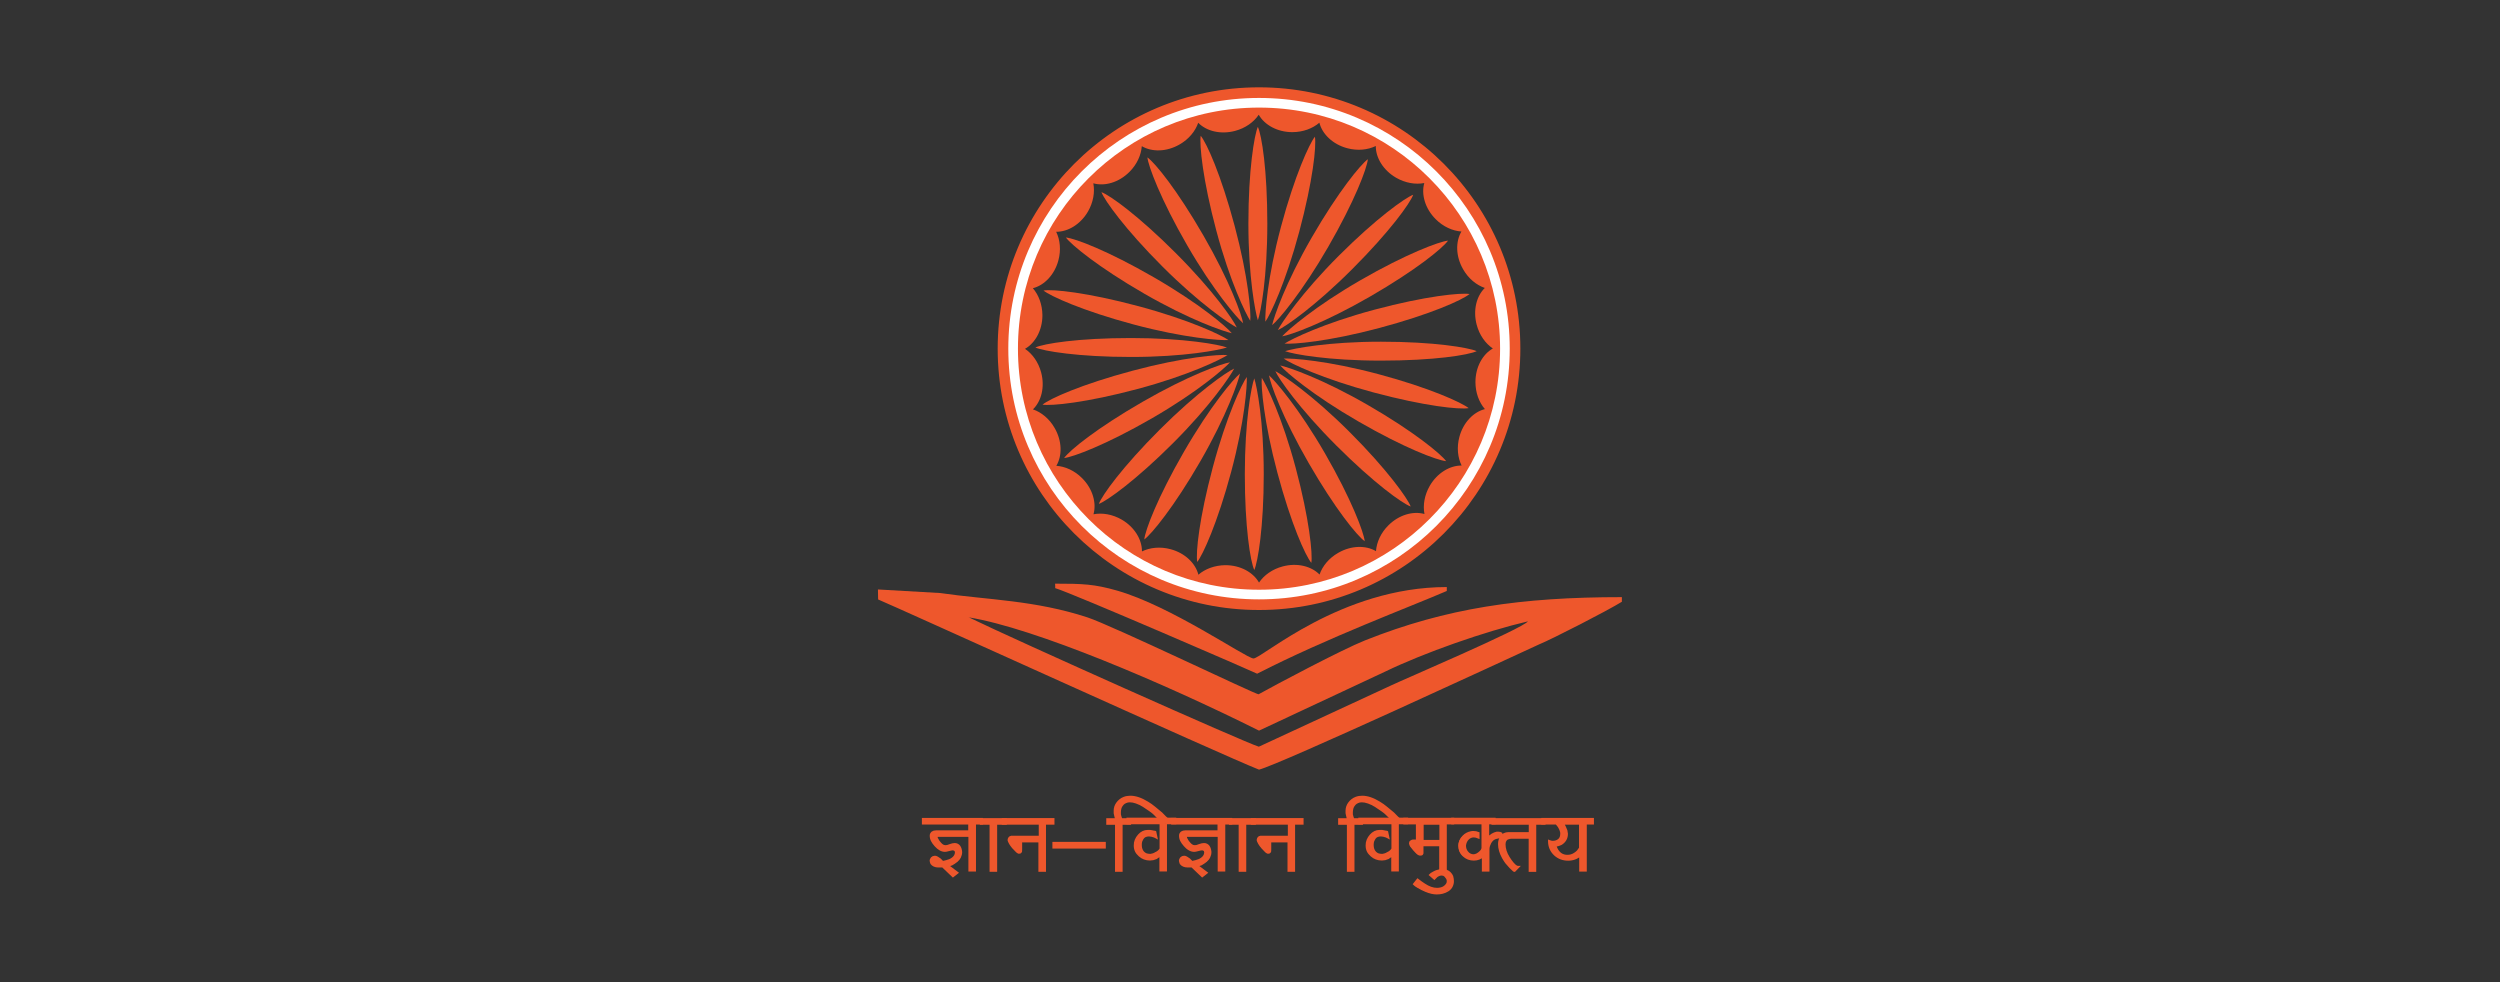 <?xml version="1.0" encoding="UTF-8"?>
<svg id="Layer_1" xmlns="http://www.w3.org/2000/svg" version="1.1" viewBox="0 0 280 110">
  <rect x="0" y="0" width="280" height="110" fill="#333333" stroke="none"/>
  <!-- Generator: Adobe Illustrator 29.3.0, SVG Export Plug-In . SVG Version: 2.1.0 Build 146)  -->
  <defs>
    <style>
      .st0 {
        fill: #fff;
      }

      .st1 {
        fill-rule: evenodd;
      }

      .st1, .st2 {
        fill: #ee572c;
      }
    </style>
  </defs>
  <polygon class="st2" points="118 94.9 118.14 94.9 118.14 94.56 123.58 94.56 123.58 94.77 118 94.77 118 94.9 118.14 94.9 118 94.9 118 95.04 123.85 95.04 123.85 94.29 117.87 94.29 117.87 95.04 118 95.04 118 94.9"/>
  <path class="st1" d="M140.48,42.38c.29.89,1.06,4.8,1.06,10.73s-.66,9.83-1.06,10.73c-.44-.95-1.06-4.8-1.06-10.73s.73-9.87,1.06-10.73Z"/>
  <path class="st1" d="M139.64,42.22c.05.94-.22,4.91-1.75,10.63-1.53,5.72-3.18,9.32-3.8,10.09-.18-1.03.22-4.91,1.75-10.63,1.53-5.72,3.26-9.34,3.8-10.09Z"/>
  <path class="st1" d="M138.88,41.84c-.2.92-1.48,4.69-4.44,9.82-2.96,5.13-5.48,8.18-6.28,8.76.1-1.04,1.48-4.69,4.44-9.82,2.96-5.13,5.56-8.18,6.28-8.76Z"/>
  <path class="st1" d="M138.23,41.28c-.43.84-2.65,4.15-6.83,8.33-4.19,4.19-7.41,6.48-8.33,6.83.36-.98,2.65-4.15,6.83-8.33,4.19-4.19,7.49-6.46,8.33-6.83Z"/>
  <path class="st1" d="M137.76,40.58c-.63.7-3.63,3.32-8.76,6.28-5.13,2.96-8.84,4.34-9.82,4.44.61-.86,3.63-3.32,8.76-6.28,5.13-2.96,8.91-4.3,9.82-4.44Z"/>
  <path class="st1" d="M137.48,39.77c-.79.51-4.36,2.27-10.09,3.8-5.72,1.53-9.66,1.91-10.63,1.75.81-.67,4.36-2.27,10.09-3.8,5.72-1.53,9.72-1.85,10.63-1.75Z"/>
  <path class="st1" d="M137.42,38.92c-.89.29-4.8,1.06-10.73,1.06s-9.83-.66-10.73-1.06c.95-.44,4.8-1.06,10.73-1.06s9.87.73,10.73,1.06Z"/>
  <path class="st1" d="M137.59,38.09c-.94.05-4.91-.22-10.63-1.75-5.72-1.53-9.32-3.18-10.09-3.8,1.03-.18,4.91.22,10.63,1.75,5.72,1.53,9.34,3.26,10.09,3.8Z"/>
  <path class="st1" d="M137.96,37.32c-.92-.2-4.69-1.48-9.82-4.44-5.13-2.96-8.18-5.48-8.76-6.28,1.04.1,4.69,1.48,9.82,4.44,5.13,2.96,8.18,5.56,8.76,6.28Z"/>
  <path class="st1" d="M138.52,36.68c-.84-.43-4.15-2.65-8.33-6.83-4.19-4.19-6.48-7.41-6.83-8.33.98.36,4.15,2.65,8.33,6.83,4.19,4.19,6.46,7.49,6.83,8.33Z"/>
  <path class="st1" d="M139.23,36.21c-.7-.63-3.32-3.63-6.28-8.76-2.96-5.13-4.34-8.84-4.44-9.82.86.61,3.32,3.63,6.28,8.76,2.96,5.13,4.3,8.91,4.44,9.82Z"/>
  <path class="st1" d="M140.03,35.93c-.51-.79-2.27-4.36-3.8-10.09-1.53-5.72-1.91-9.66-1.75-10.63.67.81,2.27,4.36,3.8,10.09,1.53,5.72,1.85,9.72,1.75,10.63Z"/>
  <path class="st1" d="M140.88,35.87c-.29-.9-1.06-4.85-1.06-10.83s.66-9.93,1.06-10.83c.44.96,1.06,4.85,1.06,10.83s-.73,9.97-1.06,10.83Z"/>
  <path class="st1" d="M141.72,36.03c-.05-.94.22-4.91,1.75-10.63,1.53-5.72,3.18-9.32,3.8-10.09.18,1.03-.22,4.91-1.75,10.63-1.53,5.72-3.26,9.34-3.8,10.09Z"/>
  <path class="st1" d="M142.48,36.41c.2-.92,1.48-4.69,4.44-9.82,2.96-5.13,5.48-8.18,6.28-8.76-.1,1.04-1.48,4.69-4.44,9.82-2.96,5.13-5.56,8.18-6.28,8.76Z"/>
  <path class="st1" d="M143.12,36.97c.43-.84,2.65-4.15,6.83-8.33,4.19-4.19,7.41-6.48,8.33-6.83-.36.98-2.65,4.15-6.83,8.33-4.19,4.19-7.49,6.46-8.33,6.83Z"/>
  <path class="st1" d="M143.6,37.67c.63-.7,3.63-3.32,8.76-6.28,5.13-2.96,8.84-4.34,9.82-4.44-.61.86-3.63,3.32-8.76,6.28-5.13,2.96-8.91,4.3-9.82,4.44Z"/>
  <path class="st1" d="M143.87,38.48c.79-.51,4.36-2.27,10.09-3.8,5.72-1.53,9.66-1.91,10.63-1.75-.81.67-4.36,2.27-10.09,3.8-5.72,1.53-9.72,1.85-10.63,1.75Z"/>
  <path class="st1" d="M143.93,39.33c.89-.29,4.8-1.06,10.73-1.06s9.83.66,10.73,1.06c-.95.44-4.8,1.06-10.73,1.06s-9.87-.73-10.73-1.06Z"/>
  <path class="st1" d="M143.77,40.16c.94-.05,4.91.22,10.63,1.75,5.72,1.53,9.32,3.18,10.09,3.8-1.03.18-4.91-.22-10.63-1.75-5.72-1.53-9.34-3.26-10.09-3.8Z"/>
  <path class="st1" d="M143.39,40.93c.92.2,4.69,1.48,9.82,4.44,5.13,2.96,8.18,5.48,8.76,6.28-1.04-.1-4.69-1.48-9.82-4.44-5.13-2.96-8.18-5.56-8.76-6.28Z"/>
  <path class="st1" d="M142.84,41.57c.84.43,4.15,2.65,8.33,6.83,4.19,4.19,6.48,7.41,6.83,8.33-.98-.36-4.15-2.65-8.33-6.83-4.19-4.19-6.46-7.49-6.83-8.33Z"/>
  <path class="st1" d="M142.13,42.04c.7.63,3.32,3.63,6.28,8.76,2.96,5.13,4.34,8.84,4.44,9.82-.86-.61-3.32-3.63-6.28-8.76-2.96-5.13-4.3-8.91-4.44-9.82Z"/>
  <path class="st1" d="M141.32,42.32c.51.79,2.27,4.36,3.8,10.09,1.53,5.72,1.91,9.66,1.75,10.63-.67-.81-2.27-4.36-3.8-10.09-1.53-5.72-1.85-9.72-1.75-10.63Z"/>
  <path class="st1" d="M141.01,11.51c15.21,0,27.54,12.33,27.54,27.54s-12.33,27.54-27.54,27.54-27.54-12.33-27.54-27.54,12.33-27.54,27.54-27.54ZM141.01,9.78c8.08,0,15.4,3.28,20.7,8.57,5.3,5.3,8.57,12.61,8.57,20.7s-3.28,15.4-8.57,20.7c-5.3,5.3-12.61,8.57-20.7,8.57s-15.4-3.28-20.7-8.57c-5.3-5.3-8.57-12.61-8.57-20.7s3.28-15.4,8.57-20.7c5.3-5.3,12.61-8.57,20.7-8.57ZM160.67,19.39c-5.03-5.03-11.98-8.14-19.66-8.14s-14.63,3.11-19.66,8.14c-5.03,5.03-8.14,11.98-8.14,19.66s3.11,14.63,8.14,19.66c5.03,5.03,11.98,8.14,19.66,8.14s14.63-3.11,19.66-8.14c5.03-5.03,8.14-11.98,8.14-19.66s-3.11-14.63-8.14-19.66ZM154.09,16.35c-.9.44-2.04.56-3.2.25-1.62-.43-2.8-1.58-3.12-2.86-.75.65-1.83,1.06-3.03,1.06-1.67,0-3.11-.8-3.76-1.95-.56.83-1.49,1.5-2.65,1.81-1.62.43-3.21.03-4.13-.91-.32.94-1.05,1.84-2.09,2.43-1.45.84-3.1.86-4.23.19-.07.99-.54,2.05-1.39,2.89-1.18,1.18-2.77,1.63-4.04,1.27.19.98,0,2.12-.59,3.15-.84,1.45-2.25,2.29-3.57,2.28.44.9.56,2.04.25,3.2-.43,1.62-1.58,2.8-2.86,3.12.65.75,1.06,1.83,1.07,3.03,0,1.67-.8,3.11-1.95,3.76.83.56,1.5,1.49,1.81,2.65.43,1.62.03,3.21-.92,4.13.94.32,1.84,1.05,2.43,2.09.84,1.45.86,3.1.19,4.23.99.07,2.05.54,2.89,1.39,1.18,1.18,1.63,2.77,1.27,4.04.98-.19,2.12,0,3.15.59,1.45.84,2.29,2.25,2.28,3.57.9-.44,2.04-.56,3.2-.25,1.62.43,2.8,1.58,3.12,2.86.75-.65,1.83-1.06,3.03-1.07,1.67,0,3.11.8,3.76,1.95.56-.83,1.49-1.5,2.65-1.81,1.62-.43,3.21-.03,4.13.91.32-.94,1.05-1.84,2.09-2.43,1.45-.84,3.1-.86,4.23-.19.07-.99.54-2.05,1.39-2.89,1.18-1.18,2.77-1.63,4.04-1.27-.19-.98,0-2.12.59-3.15.84-1.45,2.25-2.29,3.57-2.28-.44-.9-.56-2.04-.25-3.2.43-1.62,1.58-2.8,2.86-3.12-.65-.75-1.06-1.83-1.06-3.03,0-1.67.8-3.11,1.95-3.76-.83-.56-1.5-1.49-1.81-2.65-.43-1.62-.03-3.21.91-4.13-.94-.32-1.84-1.05-2.43-2.09-.84-1.45-.86-3.1-.19-4.23-.99-.07-2.05-.54-2.89-1.39-1.18-1.18-1.63-2.77-1.27-4.04-.98.19-2.12,0-3.15-.59-1.45-.84-2.3-2.25-2.28-3.57Z"/>
  <path class="st0" d="M141.01,11.51v.54c7.46,0,14.21,3.02,19.09,7.91,4.89,4.89,7.91,11.64,7.91,19.09,0,7.46-3.02,14.21-7.91,19.09-4.89,4.89-11.64,7.91-19.09,7.91-7.46,0-14.21-3.02-19.09-7.91-4.89-4.89-7.91-11.64-7.91-19.09,0-7.46,3.02-14.21,7.91-19.09,4.89-4.89,11.64-7.91,19.09-7.91v-1.08c-15.51,0-28.08,12.57-28.08,28.08,0,15.51,12.57,28.08,28.08,28.08,15.51,0,28.08-12.57,28.08-28.08,0-15.51-12.57-28.08-28.08-28.08v.54Z"/>
  <path class="st1" d="M108.47,69.14c7.42,1.2,21.99,7.42,32.54,12.69l14.13-6.61c4.4-2.13,11.2-4.51,15.99-5.63-.61.83-14.3,6.67-15.33,7.18l-14.81,6.86c-1.49-.43-27.37-11.99-32.51-14.5ZM181.66,67.39c-1.62,1.01-7.75,4.15-9.32,4.8-3.47,1.6-29.02,13.44-31.33,14.01-3.85-1.5-40.11-17.99-42.66-19.06l-.02-1.12,6.95.4c5.35.77,10.64.8,16.52,2.73,2.74.9,18.88,8.66,19.16,8.61,1.94-1.08,9.3-4.99,11.93-6.04,9.11-3.62,17.43-4.84,28.76-4.84v.51Z"/>
  <path class="st1" d="M140.81,75.45c7.84-4.02,17.29-7.55,21.23-9.26v-.44c-11.9,0-20.74,8.03-21.66,8-.92-.1-9.25-5.89-15.29-7.61-2.53-.72-3.81-.77-6.92-.77.03.16.01.5.01.5,1.86.54,22.6,9.53,22.63,9.59Z"/>
  <path class="st1" d="M109.2,92.23v5.28h-.58v-3.88h-3.56c-.1,0-.16.05-.16.14l.02.14.08.15.11.19.08.1.17.2.14.13.19.11.22.03.22-.02.3-.1.29-.09.24-.03c.21,0,.38.09.51.27.1.16.17.37.19.62,0,.19-.04.37-.12.55-.08.17-.2.32-.35.45-.15.13-.34.26-.57.39-.19.08-.36.12-.51.12l1.11.83-.46.36-1.14-1.09h-.5c-.34,0-.6-.11-.77-.35-.04-.07-.06-.17-.08-.28l.03-.16.1-.14.14-.1.18-.03c.08,0,.16.03.24.08l.31.2.21.2.08.11.45-.1.31-.1c.51-.22.77-.53.77-.93l-.03-.14c-.01-.05-.04-.09-.08-.11l-.11-.07-.14-.02-.19.02-.53.13-.17.02c-.36,0-.72-.19-1.06-.58-.18-.2-.31-.39-.39-.55-.08-.17-.12-.34-.12-.53,0-.14.06-.26.17-.36l.19-.09.23-.03h3.73v-.92h-5.19v-.47h6.57v.47h-.8Z"/>
  <path class="st2" d="M109.2,92.23h-.13v5.14h-.31v-3.88h-3.7c-.07,0-.15.02-.21.07-.06.06-.08.14-.08.21h0s.02.16.02.16v.02s.09.17.09.17h0s.11.2.11.2h0s.08.11.08.11h0s.17.21.17.21l.15.14h.01s.2.13.2.13h.02s.25.05.25.05h.02s.24-.02.24-.02h.01s.31-.11.31-.11l.28-.09.23-.03-.02-.13v.13c.17,0,.29.06.4.21l.11-.08-.11.07c.09.14.15.33.17.56h.13s-.13-.01-.13-.01c0,.17-.04.33-.11.49-.07.15-.18.29-.31.4-.14.12-.32.25-.55.38l.07.12-.05-.12c-.17.08-.33.11-.46.11h-.4l1.3.97-.23.18-1.09-1.05h-.56c-.31,0-.51-.1-.66-.29l-.11.08.12-.06c-.03-.06-.05-.14-.06-.24l-.13.02.13.03.03-.13.07-.1.1-.07.15-.03-.02-.13v.13c.05,0,.11.02.17.06h0s.3.19.3.19l.19.18.07.1.05.07.54-.12.32-.1h0c.27-.12.48-.26.63-.44.15-.18.22-.39.22-.62v-.02l-.04-.16h0s0,0,0,0c-.02-.07-.07-.15-.14-.19l-.11-.07h-.02s-.17-.04-.17-.04h-.02s-.21.02-.21.02h0s-.54.13-.54.13l-.16.02.02.13v-.13c-.31,0-.63-.16-.96-.54h0c-.17-.2-.3-.37-.37-.52-.07-.15-.11-.31-.11-.47,0-.11.03-.18.12-.26l-.09-.1.06.12.17-.08.2-.03h3.85v-1.19h-5.19v-.2h6.3v.2h-.8v.13h.13v.13h.94v-.74h-6.84v.74h5.19v.65h-3.6l-.24.03h-.02s-.21.1-.21.1h-.02s-.01.02-.01.02c-.14.12-.22.28-.21.46,0,.21.05.41.14.59.09.18.23.38.41.58h0c.36.4.74.63,1.16.63h0l.18-.02h0s.53-.13.53-.13l.16-.02.1.02.09.05s0,0,.02.03l.13-.04-.13.03.03.14.13-.03h-.13c0,.17-.05.31-.16.45-.11.13-.28.26-.53.36l.05.12-.04-.13-.31.1-.35.08-.03-.04h0s-.23-.23-.23-.23l-.32-.21h0c-.1-.06-.21-.1-.32-.1h-.01l-.19.04h-.03s-.17.12-.17.12h-.02s-.11.18-.11.18l-.02.02-.04.18v.02s0,.02,0,.02c.02.12.05.23.09.32h0s0,.02,0,.02c.2.27.51.4.88.4h.45l1.18,1.13.69-.54-1.25-.94-.08.11v.13c.18,0,.37-.05.57-.13h0s0,0,0,0c.24-.14.43-.27.59-.4.16-.14.29-.3.38-.49.09-.19.14-.39.14-.6h0s0-.01,0-.01c-.02-.27-.09-.5-.21-.68h0s0,0,0,0c-.15-.21-.37-.32-.62-.32h0l-.25.03h-.01s-.3.09-.3.09l-.29.1-.19.02-.18-.03-.15-.09-.13-.12-.16-.19-.07-.09-.1-.18-.07-.13-.02-.12-.13.02h.13v-.02s-.02,0-.02,0v.02s.02-.01.02-.01h-.02s.01.01.01.01h0s.03,0,.03,0h3.43v3.88h.85v-5.41h-.13v.13-.13Z"/>
  <polygon class="st1" points="111.54 92.23 111.54 97.51 110.96 97.51 110.96 92.23 109.87 92.23 109.87 91.76 112.62 91.76 112.62 92.23 111.54 92.23"/>
  <polygon class="st2" points="111.54 92.23 111.41 92.23 111.41 97.37 111.1 97.37 111.1 92.1 110.01 92.1 110.01 91.9 112.49 91.9 112.49 92.1 111.41 92.1 111.41 92.23 111.54 92.23 111.54 92.37 112.76 92.37 112.76 91.63 109.74 91.63 109.74 92.37 110.83 92.37 110.83 97.64 111.68 97.64 111.68 92.23 111.54 92.23 111.54 92.37 111.54 92.23"/>
  <path class="st1" d="M117.07,92.23v5.28h-.58v-3.29h-2.09v1.1s-.03.07-.03.08l-.09.08-.12.02s-.13-.05-.24-.15l-.41-.44c-.13-.13-.24-.3-.36-.49-.07-.12-.12-.22-.13-.3,0-.14.06-.25.18-.32l.1-.03h.13s3.07-.01,3.07-.01v-1.51h-4.14v-.47h5.63v.47h-.91Z"/>
  <path class="st2" d="M117.07,92.23h-.13v5.14h-.31v-3.29h-2.36v1.23s.12,0,.12,0l-.13-.02v.04s0,0,0,0l.09.03-.07-.07s-.02.03-.02.04l.09.03-.07-.07.09.1-.09-.1-.06.05-.09.02.02.13v-.13.05-.05s0,0,0,0v.05-.05s0,0,0,0c-.02,0-.08-.05-.17-.12l-.09.1.1-.09-.41-.44h0c-.12-.13-.23-.28-.34-.47h0s0,0,0,0c-.07-.11-.11-.2-.12-.26l-.13.02h.13c0-.05.01-.09.03-.12.02-.03.04-.06.09-.09l-.07-.11.04.13.09-.03h.11s3.2,0,3.2,0v-1.78h-4.14v-.2h5.36v.2h-.91v.13h.13v.13h1.05v-.74h-5.9v.74h4.14v1.24h-3.08s-.02.01-.02.01l-.12.04h-.02s-.01.01-.01.01c-.08.05-.14.11-.18.19-.04.08-.06.16-.06.25h0s0,.02,0,.02c.02.11.07.22.15.35l.11-.07-.12.07c.12.2.24.37.37.52l.42.44h0c.06.06.12.1.17.13.05.03.09.05.16.06h.01l.13-.02h.04s.12-.11.12-.11h0s0,0,0,0c.04-.04.04-.06.05-.08,0-.02.01-.04.01-.07h0s.01-.17.01-.17h0v-.82h1.82v3.29h.85v-5.41h-.13v.13-.13Z"/>
  <rect class="st2" x="118" y="94.42" width="5.71" height=".48"/>
  <path class="st1" d="M129.94,91.76l-.27-.24-.26-.27c-.15-.15-.28-.27-.39-.35-.11-.09-.2-.15-.26-.18l-.67-.45c-.24-.16-.51-.29-.83-.4-.27-.09-.51-.13-.72-.13-.17,0-.32.03-.44.09-.27.09-.48.31-.63.65-.06.2-.09.38-.08.53v.22s.06.25.06.25l.07.21.05.09h.95v.47h-.95v5.26h-.58v-5.26h-.98v-.47h1.01l-.04-.11-.07-.28-.07-.3v-.18c-.02-.33.06-.64.26-.92s.45-.48.77-.61c.22-.08.46-.12.7-.12.56,0,1.19.22,1.9.65.3.18.56.36.78.55l.8.67.32.33.33.32h-.75Z"/>
  <path class="st2" d="M129.94,91.76l.09-.1-.27-.24-.26-.27h0c-.15-.15-.29-.27-.41-.37-.12-.09-.2-.15-.27-.19l-.07.11.08-.11-.67-.45h0c-.25-.16-.54-.3-.86-.42h0s0,0,0,0c-.28-.09-.53-.14-.76-.14-.19,0-.35.03-.5.1l.06.12-.04-.13c-.32.1-.56.36-.71.73h0s0,.02,0,.02c-.06.19-.08.36-.08.51v.06s.14,0,.14,0h-.13s0,.22,0,.22v.02s.06.27.06.27h0s.07.22.07.22h0s.05.11.05.11l.04.07h.89v.2h-.95v5.26h-.31v-5.26h-.98v-.2h1.08l-.11-.29-.06-.27-.06-.29v-.16h0s0,0,0,0c0-.03,0-.06,0-.09,0-.27.08-.51.24-.74.18-.26.42-.44.71-.56l-.05-.13.05.13c.21-.08.42-.11.65-.11.52,0,1.13.2,1.83.63h0c.29.18.54.35.76.53l.8.66.32.33.09.09h-.41s0,.13,0,.13l.09-.1-.09.1v.13s1.09.02,1.09.02l-.58-.56-.33-.34-.81-.67c-.23-.19-.49-.38-.79-.56h0c-.72-.44-1.38-.66-1.97-.66-.26,0-.51.04-.75.13h0s0,0,0,0c-.34.13-.62.36-.83.65-.19.27-.29.57-.29.89,0,.04,0,.07,0,.11h.13s-.13,0-.13,0v.18h0s.07.33.07.33l.07.28h0s.05.13.05.13l.13-.05v-.13h-1.15v.74h.98v5.26h.85v-5.26h.95v-.74h-1.01s-.07-.2-.07-.2l-.06-.23v-.21s0,0,0,0h0s0-.05,0-.05c0-.12.02-.27.07-.44l-.13-.04.12.05c.14-.32.32-.5.55-.58h0s0,0,0,0c.1-.05.23-.08.39-.08.2,0,.42.04.68.13l.04-.13-.04.13c.31.11.58.24.8.39h0s.67.45.67.45h0c.05.03.14.1.25.18.11.08.23.19.38.34l.1-.09-.1.09.27.28.32.28h.05s0-.13,0-.13Z"/>
  <path class="st1" d="M130.57,92.23v5.28h-.58v-1.74l-.26.19-.25.17-.35.12-.35.03c-.45,0-.84-.14-1.16-.43-.18-.16-.31-.33-.4-.5s-.13-.37-.13-.61c0-.42.15-.8.45-1.14s.65-.49,1.05-.47h.2l.22.03.19.04c.07,0,.12,0,.16.02l.12.58-.12-.07-.1-.04-.3-.09-.3-.03c-.16,0-.3.03-.41.08-.19.07-.35.26-.48.58-.04.13-.06.26-.06.4,0,.54.2.9.59,1.1.16.05.31.08.45.08h.12c.1-.02.17-.04.21-.04.12-.03.23-.08.34-.16.25-.11.43-.27.55-.48v-2.9h-3.71v-.47h5.31v.47h-1.02Z"/>
  <path class="st2" d="M130.57,92.23h-.13v5.14h-.31v-1.87l-.47.35-.23.16-.31.11-.33.03v.13s.01-.13.01-.13c-.43,0-.77-.13-1.07-.4h0c-.17-.15-.29-.31-.37-.46-.07-.15-.11-.33-.11-.55,0-.39.14-.73.42-1.05.26-.29.55-.43.88-.43h.07s0,0,0,0h.19l.21.03.18.04h.02s.02,0,.02,0c.06,0,.09,0,.11.01l.05-.13-.13.03.12.58.13-.03.06-.12-.12-.07h0s-.11-.05-.11-.05h0s-.32-.1-.32-.1l-.31-.03h0s0,0,0,0c-.18,0-.33.03-.47.09l.06.12-.04-.13c-.12.04-.23.13-.32.24-.09.11-.17.25-.24.42h0s0,.01,0,.01c-.04.14-.06.29-.06.44,0,.28.05.53.16.74.11.21.28.37.5.48h0s0,0,0,0c.17.06.33.09.49.09h.15c.1-.03.17-.04.2-.05h0s0,0,0,0c.14-.03.26-.09.38-.18l-.08-.11.06.12c.27-.12.48-.3.61-.53l.02-.03v-3.08h-3.71v-.2h5.04v.2h-1.02v.13h.13v.13h1.16v-.74h-5.58v.74h3.71v2.77h.13l-.12-.07c-.1.18-.26.32-.49.42h-.01s-.01.01-.01.01c-.09.06-.19.11-.29.13l.03.13-.02-.13c-.05,0-.12.02-.22.05l.03.13v-.13h-.12c-.13,0-.26-.02-.4-.07l-.04.13.06-.12c-.18-.09-.3-.2-.39-.36-.09-.16-.13-.36-.13-.61,0-.13.02-.25.05-.36l-.13-.04.13.05c.06-.15.13-.27.19-.35.07-.08.14-.13.2-.15h0s0,0,0,0c.09-.04.21-.07.35-.07v-.13.13s.27.03.27.03l.28.08.09.04.12.06.26.14-.2-.94-.07-.03c-.06-.02-.13-.03-.21-.03v.13l.03-.13-.19-.04h0s-.23-.04-.23-.04h0s-.21,0-.21,0v.13-.13s-.05,0-.07,0c-.41,0-.78.18-1.08.52-.32.36-.49.77-.48,1.23,0,.25.05.48.14.67.09.19.24.37.43.54h0c.34.31.77.47,1.25.47h0l.37-.04.38-.13.26-.18.04-.03v1.6h.85v-5.41h-.13v.13-.13Z"/>
  <path class="st1" d="M137.11,92.23v5.28h-.58v-3.88h-3.56c-.1,0-.16.05-.16.14l.02.14.08.15.11.19.08.1.17.2.14.13.19.11.22.03.22-.02.3-.1.29-.09.24-.03c.21,0,.38.09.51.27.1.16.17.37.19.62,0,.19-.04.37-.12.55-.08.17-.2.32-.35.45-.15.13-.34.26-.57.39-.19.08-.36.12-.51.12l1.11.83-.46.36-1.14-1.09h-.5c-.34,0-.6-.11-.77-.35-.04-.07-.06-.17-.08-.28l.03-.16.1-.14.14-.1.18-.03c.08,0,.16.03.24.08l.31.2.21.2.08.11.45-.1.31-.1c.51-.22.77-.53.77-.93l-.03-.14c-.01-.05-.04-.09-.08-.11l-.11-.07-.14-.02-.19.02-.53.13-.17.02c-.36,0-.72-.19-1.06-.58-.18-.2-.31-.39-.39-.55-.08-.17-.12-.34-.12-.53,0-.14.06-.26.17-.36l.19-.09.23-.03h3.73v-.92h-5.19v-.47h6.57v.47h-.8Z"/>
  <path class="st2" d="M137.11,92.23h-.13v5.14h-.31v-3.88h-3.7c-.07,0-.15.02-.21.07-.06.06-.08.14-.08.21h0s.02.16.02.16v.02s.09.17.09.17h0s.11.2.11.2h0s.08.11.08.11h0s.17.21.17.21l.15.14h.01s.2.13.2.13h.02s.25.05.25.05h.02s.24-.02.24-.02h.01s.31-.11.31-.11l.28-.09.23-.03-.02-.13v.13c.17,0,.29.06.4.21l.11-.08-.11.07c.09.14.15.33.17.56h.13s-.13-.01-.13-.01c0,.17-.04.33-.11.49-.07.15-.18.29-.31.4-.14.12-.32.25-.55.38l.07.12-.05-.12c-.17.08-.33.11-.46.11h-.4l1.3.97-.23.18-1.09-1.05h-.55c-.31,0-.51-.1-.66-.29l-.11.08.12-.06c-.03-.06-.05-.14-.06-.24l-.13.02.13.03.03-.13.07-.1.1-.07.15-.03-.02-.13v.13c.05,0,.11.02.17.06l.3.19.19.18.07.1.05.07.54-.12.32-.1h0c.27-.12.48-.26.63-.44.15-.18.22-.39.22-.62v-.02l-.04-.16h0s0,0,0,0c-.02-.07-.07-.15-.14-.19l-.11-.07h-.02s-.17-.04-.17-.04h-.02s-.21.02-.21.02h0s-.54.13-.54.13l-.16.02.02.13v-.13c-.31,0-.63-.16-.96-.54h0c-.17-.2-.3-.37-.37-.52-.07-.15-.11-.31-.11-.47,0-.11.04-.18.12-.26l-.09-.1.06.12.17-.08.2-.03h3.85v-1.19h-5.19v-.2h6.3v.2h-.8v.13h.13v.13h.94v-.74h-6.84v.74h5.19v.65h-3.6l-.24.03h-.02s-.21.1-.21.1h-.02s-.01.02-.01.02c-.14.12-.22.28-.21.46,0,.21.05.41.14.59.09.18.23.38.41.58h0c.35.4.74.63,1.16.63h0l.18-.02h0s.53-.13.53-.13l.16-.02.1.02.09.05s0,0,.02.03l.13-.04-.13.03.03.14.13-.03h-.13c0,.17-.05.31-.16.45-.11.13-.28.26-.53.36l.05.12-.04-.13-.31.1-.35.08-.03-.04h0s-.23-.23-.23-.23l-.32-.21h0c-.1-.06-.21-.1-.32-.1h-.01l-.19.04h-.03s-.17.12-.17.12h-.02s-.11.18-.11.18l-.02.02-.04.18v.02s0,.02,0,.02c.02.12.05.23.09.32h0s0,.02,0,.02c.2.27.51.4.88.4h.45l1.18,1.13.69-.54-1.25-.94-.08.11v.13c.18,0,.37-.05.57-.13h0s0,0,0,0c.24-.14.43-.27.59-.4.16-.14.29-.3.38-.49.09-.19.14-.39.14-.6h0s0-.01,0-.01c-.02-.27-.09-.5-.21-.68h0s0,0,0,0c-.15-.21-.37-.32-.62-.32h0l-.25.03h-.01s-.3.09-.3.09l-.29.1-.19.02-.18-.03-.15-.09-.13-.12-.16-.19-.07-.09-.1-.18-.07-.13-.02-.12-.13.02h.13v-.02s-.02,0-.02,0v.02s.02-.01.02-.01h-.02s.01.01.01.01h0s.03,0,.03,0h3.43v3.88h.85v-5.41h-.13v.13-.13Z"/>
  <polygon class="st1" points="139.45 92.23 139.45 97.51 138.87 97.51 138.87 92.23 137.78 92.23 137.78 91.76 140.53 91.76 140.53 92.23 139.45 92.23"/>
  <polygon class="st2" points="139.45 92.23 139.31 92.23 139.31 97.37 139 97.37 139 92.1 137.91 92.1 137.91 91.9 140.39 91.9 140.39 92.1 139.31 92.1 139.31 92.23 139.45 92.23 139.45 92.37 140.66 92.37 140.66 91.63 137.64 91.63 137.64 92.37 138.73 92.37 138.73 97.64 139.58 97.64 139.58 92.23 139.45 92.23 139.45 92.37 139.45 92.23"/>
  <path class="st1" d="M144.98,92.23v5.28h-.58v-3.29h-2.09v1.1s-.03.07-.03.08l-.09.08-.12.02s-.13-.05-.24-.15l-.41-.44c-.13-.13-.24-.3-.36-.49-.07-.12-.12-.22-.13-.3,0-.14.06-.25.18-.32l.1-.03h.13s3.07-.01,3.07-.01v-1.51h-4.14v-.47h5.63v.47h-.91Z"/>
  <path class="st2" d="M144.98,92.23h-.13v5.14h-.31v-3.29h-2.36v1.23s.12,0,.12,0l-.13-.02v.04s0,0,0,0l.09.03-.07-.07s-.02.03-.02.04l.09.03-.07-.07.09.1-.09-.1-.06.05-.09.02.02.13v-.13.05-.05s0,0,0,0v.05-.05s0,0,0,0c-.02,0-.08-.05-.17-.12l-.09.1.1-.09-.41-.44h0c-.12-.13-.23-.28-.34-.47h0s0,0,0,0c-.07-.11-.11-.2-.12-.26l-.13.02h.13c0-.05.01-.09.03-.12.02-.03.04-.06.09-.09l-.07-.11.04.13.08-.03h.11s3.2,0,3.2,0v-1.78h-4.14v-.2h5.36v.2h-.91v.13h.13v.13h1.05v-.74h-5.9v.74h4.14v1.24h-3.08s-.02.01-.02.01l-.12.04h-.02s-.01.01-.01.01c-.08.05-.14.11-.18.19-.04.08-.06.16-.06.25h0s0,.02,0,.02c.02.11.07.22.15.35l.11-.07-.12.07c.12.2.24.37.37.52h0s.42.44.42.44h0c.06.06.12.1.17.13.05.03.09.05.16.06h.01l.13-.02h.04s.12-.11.12-.11h0s0,0,0,0c.04-.04.04-.06.05-.08,0-.02.01-.04.01-.07h0s.01-.17.01-.17h0v-.82h1.82v3.29h.85v-5.41h-.13v.13-.13Z"/>
  <path class="st1" d="M155.91,91.76l-.27-.24-.26-.27c-.15-.15-.28-.27-.39-.35-.11-.09-.2-.15-.26-.18l-.67-.45c-.24-.16-.51-.29-.83-.4-.27-.09-.51-.13-.72-.13-.17,0-.32.03-.44.09-.27.09-.48.31-.63.65-.06.2-.09.38-.08.53v.22s.06.25.06.25l.07.21.05.09h.95v.47h-.95v5.26h-.58v-5.26h-.98v-.47h1.01l-.04-.11-.07-.28-.07-.3v-.18c-.02-.33.06-.64.26-.92s.45-.48.77-.61c.22-.08.46-.12.7-.12.56,0,1.19.22,1.9.65.3.18.56.36.78.55l.8.67.32.33.33.32h-.75Z"/>
  <path class="st2" d="M155.91,91.76l.09-.1-.27-.24-.26-.27h0c-.15-.15-.29-.27-.41-.37-.12-.09-.2-.15-.27-.19l-.07.11.08-.11-.67-.45h0c-.25-.16-.54-.3-.86-.42h0s0,0,0,0c-.28-.09-.53-.14-.76-.14-.19,0-.35.03-.5.1l.06.12-.04-.13c-.32.1-.56.36-.71.73h0s0,.02,0,.02c-.06.19-.08.36-.08.51v.06s.14,0,.14,0h-.13s0,.22,0,.22v.02s.06.27.06.27h0s.07.22.07.22h0s.05.11.05.11l.04.07h.89v.2h-.95v5.26h-.31v-5.26h-.98v-.2h1.08l-.11-.29-.06-.27-.06-.29v-.16h0s0,0,0,0c0-.03,0-.06,0-.09,0-.27.08-.51.24-.74.18-.26.42-.44.71-.56l-.05-.13.05.13c.21-.08.42-.11.65-.11.52,0,1.13.2,1.83.63h0c.29.18.54.35.76.53l.8.66.32.33.09.09h-.41s0,.13,0,.13l.09-.1-.09.1v.13s1.09.02,1.09.02l-.58-.56-.33-.34-.81-.67c-.23-.19-.49-.38-.79-.56h0c-.72-.44-1.38-.66-1.97-.66-.26,0-.51.04-.75.13h0s0,0,0,0c-.34.13-.62.36-.83.65-.19.27-.29.57-.29.89,0,.04,0,.07,0,.11h.13s-.13,0-.13,0v.18h0s.07.33.07.33l.07.28h0s.05.13.05.13l.13-.05v-.13h-1.15v.74h.98v5.26h.85v-5.26h.95v-.74h-1s-.07-.2-.07-.2l-.06-.23v-.21s0,0,0,0h0s0-.05,0-.05c0-.12.02-.27.07-.44l-.13-.04.12.05c.14-.32.32-.5.55-.58h0s0,0,0,0c.1-.05.23-.08.39-.08.2,0,.42.04.68.13l.04-.13-.04.13c.31.11.58.24.8.39h0s.67.45.67.45h0c.05.03.14.1.25.18.11.08.23.19.38.34l.1-.09-.1.09.27.27.32.28h.05s0-.13,0-.13Z"/>
  <path class="st1" d="M156.54,92.23v5.28h-.58v-1.74l-.26.19-.25.17-.35.12-.35.03c-.45,0-.84-.14-1.16-.43-.18-.16-.31-.33-.4-.5-.09-.17-.13-.37-.13-.61,0-.42.15-.8.45-1.14s.65-.49,1.05-.47h.2l.22.03.19.04c.07,0,.12,0,.16.02l.12.58-.12-.07-.1-.04-.3-.09-.3-.03c-.16,0-.3.03-.41.08-.19.07-.35.26-.48.58-.04.13-.06.26-.06.4,0,.54.2.9.59,1.1.16.05.31.08.45.08h.12c.1-.02.17-.04.21-.04.12-.03.23-.08.34-.16.25-.11.43-.27.55-.48v-2.9h-3.71v-.47h5.31v.47h-1.02Z"/>
  <path class="st2" d="M156.54,92.23h-.13v5.14h-.31v-1.87l-.47.35-.23.16-.31.11-.33.03v.13s.01-.13.01-.13c-.43,0-.77-.13-1.07-.4h0c-.17-.15-.29-.31-.37-.46-.07-.15-.11-.33-.11-.55,0-.39.14-.73.42-1.05.26-.29.55-.43.88-.43h.07s0,0,0,0h.19l.21.03.18.04h.02s.02,0,.02,0c.06,0,.09,0,.11.01l.05-.13-.13.03.12.58.13-.03.06-.12-.12-.07h0s-.11-.05-.11-.05h0s-.32-.1-.32-.1l-.31-.03h0s0,0,0,0c-.18,0-.33.03-.47.09l.06.12-.04-.13c-.12.04-.23.13-.32.24-.09.11-.17.25-.24.42h0s0,.01,0,.01c-.04.14-.06.29-.06.44,0,.28.05.53.16.74.11.21.28.37.5.48h0s0,0,0,0c.17.06.33.09.49.09h.15c.1-.03.17-.04.2-.05h0s0,0,0,0c.14-.03.26-.09.38-.18l-.08-.11.06.12c.27-.12.48-.3.61-.53l.02-.03v-3.08h-3.71v-.2h5.04v.2h-1.02v.13h.13v.13h1.16v-.74h-5.58v.74h3.71v2.77h.13l-.12-.07c-.1.18-.26.32-.49.42h-.01s-.01.01-.01.01c-.09.06-.19.11-.29.13l.03.13-.02-.13c-.05,0-.12.02-.22.05l.03.13v-.13h-.12c-.13,0-.26-.02-.4-.07l-.04.13.06-.12c-.18-.09-.3-.2-.39-.36-.09-.16-.13-.36-.13-.61,0-.13.02-.25.05-.36l-.13-.04.13.05c.06-.15.13-.27.19-.35.07-.08.14-.13.2-.15h0s0,0,0,0c.09-.04.21-.07.35-.07v-.13.13s.27.03.27.03l.28.08.09.04.12.06.26.14-.2-.94-.07-.03c-.06-.02-.13-.03-.21-.03v.13l.03-.13-.19-.04h0s-.23-.04-.23-.04h0s-.21,0-.21,0v.13-.13s-.05,0-.07,0c-.41,0-.78.18-1.08.52-.32.36-.49.77-.48,1.23,0,.25.05.48.14.67.09.19.24.37.43.54h0c.34.31.77.47,1.25.47h0l.37-.04.38-.13.26-.18.04-.03v1.6h.85v-5.41h-.13v.13-.13Z"/>
  <path class="st1" d="M161.33,92.23h-2.03v1.97h2.03v-1.97ZM161.91,92.23v5.28h-.58v-2.8h-2.03v.9s-.01.06-.02.07l-.09.07-.14.02c-.12,0-.27-.1-.45-.29-.14-.14-.33-.37-.57-.67-.07-.1-.1-.2-.11-.29l.03-.15s.07-.07.12-.1l.06-.02.11-.03h.48v-1.97h-1.41v-.47h5.43v.47h-.83Z"/>
  <path class="st2" d="M161.33,92.23v-.13h-2.16v2.24h2.3v-2.24h-.13v.13h-.13v1.84h-1.76v-1.7h1.89v-.13h-.13.13ZM161.91,92.23h-.13v5.14h-.31v-2.8h-2.3v1.04h.13l-.13-.03v.03s0,0,0,0l.09.03-.07-.07-.02.03.09.03-.07-.07.09.1-.08-.11-.06.05-.11.02.02.13v-.13s-.07-.01-.13-.05c-.06-.04-.14-.11-.22-.2h0s0,0,0,0c-.13-.13-.32-.36-.56-.66l-.11.08.11-.07c-.06-.09-.09-.17-.09-.23h-.13s.13.04.13.04l.03-.15-.13-.03.11.08s.04-.04.08-.07l-.07-.12.05.12.05-.02.09-.03h.59v-2.24h-1.41v-.2h5.16v.2h-.83v.13h.13v.13h.97v-.74h-5.7v.74h1.41v1.7h-.36l-.13.04h0s-.06.03-.06.03h0s0,0,0,0c-.06.04-.12.08-.16.13l-.02.02-.04.18v.02s0,.02,0,.02c.01.12.06.24.13.35h0s0,0,0,0c.24.31.43.54.58.68l.1-.09-.1.09c.09.1.18.18.27.24.09.06.18.09.27.09h.01l.15-.02h.03s.12-.09.12-.09h0s0-.01,0-.01c.03-.04.04-.06.04-.08l.02-.06h0v-.79h1.76v2.8h.85v-5.41h-.13v.13-.13Z"/>
  <path class="st1" d="M162.08,99.77c-.35.22-.75.32-1.21.32-.37,0-.79-.1-1.27-.3-.22-.1-.37-.17-.43-.2-.15-.07-.27-.14-.36-.2-.23-.13-.39-.24-.47-.33l.38-.48.41.3.31.21c.5.34.99.51,1.45.51.55,0,.93-.19,1.16-.56.05-.09.08-.21.08-.37-.01-.1-.04-.19-.08-.28l-.17-.22c-.04-.06-.11-.11-.2-.17l-.26-.04c-.18,0-.37.07-.58.21l-.24.24-.45-.39.13-.12.29-.17c.19-.11.42-.19.69-.23.04,0,.12-.01.22-.01.36,0,.64.1.85.31.11.11.2.24.27.39.05.17.08.34.08.5,0,.47-.2.82-.6,1.07Z"/>
  <path class="st2" d="M162.08,99.77l-.07-.11c-.33.2-.7.3-1.14.3-.35,0-.75-.09-1.22-.29l-.05.12.06-.12c-.22-.1-.37-.17-.44-.2l-.05.12.06-.12c-.15-.07-.26-.14-.34-.19h0s0,0,0,0c-.22-.13-.37-.24-.44-.31l-.1.09.11.08.3-.38.31.23.31.21c.52.35,1.03.54,1.52.54.29,0,.54-.05.76-.15.22-.1.39-.26.51-.47h0s0,0,0,0c.07-.12.1-.26.1-.44h0s0-.02,0-.02c-.02-.11-.05-.21-.09-.31v-.02s-.18-.24-.18-.24c-.06-.08-.14-.14-.24-.2h-.02s-.28-.06-.28-.06h-.01s-.01,0-.01,0c-.21,0-.43.08-.65.23h-.01s-.16.17-.16.17l-.24-.21h.01s.28-.17.28-.17c.18-.1.39-.18.64-.22.03,0,.1,0,.2,0,.33,0,.57.09.75.27.1.1.18.22.24.35l.12-.06-.13.04c.05.16.07.31.07.46,0,.21-.05.4-.13.55-.09.16-.22.29-.4.4h0s.07.11.07.11l.07.11c.22-.13.39-.3.5-.5.11-.2.17-.43.17-.68,0-.18-.03-.36-.08-.54h0s0-.02,0-.02c-.07-.16-.17-.31-.29-.43-.24-.24-.56-.35-.94-.35-.11,0-.18,0-.24.01-.28.05-.53.13-.74.25l-.3.17-.14.13-.11.1.65.57.33-.33-.1-.1.08.11c.19-.13.36-.19.5-.19v-.13l-.02.13.26.04.02-.13-.07.12c.08.05.13.09.16.13l.17.22.11-.08-.12.05c.03.08.06.16.07.25l.13-.02h-.13c0,.14-.02.24-.06.3l.12.07-.12-.07c-.1.16-.23.28-.4.37-.17.08-.38.13-.64.13-.43,0-.88-.16-1.37-.49l-.31-.21-.51-.38-.53.67.08.08c.1.11.26.22.5.36l.07-.12-.07.11c.1.06.22.13.37.21h0s0,0,0,0c.06.03.21.1.43.2h0s0,0,0,0c.49.21.93.31,1.32.31.48,0,.91-.11,1.28-.34h0s-.07-.11-.07-.11Z"/>
  <path class="st1" d="M168.05,93.78h-.1s-.19,0-.19,0l-.29.07c-.38.09-.65.38-.82.88-.04.13-.07.26-.07.39v2.38h-.58v-1.65c-.27.27-.62.41-1.04.41-.45,0-.82-.15-1.14-.44s-.47-.66-.47-1.1c0-.41.16-.76.47-1.06.22-.22.49-.36.79-.42.1-.02.2-.03.3-.03l.3.03.28.09v.47l-.25-.09-.25-.03c-.27,0-.49.09-.68.28-.19.19-.3.43-.35.75,0,.32.09.58.28.79.09.11.2.2.32.26.13.06.25.09.38.09.27,0,.54-.14.81-.41.16-.16.23-.3.23-.44v-2.76h-3.39v-.47h4.7v.47h-.72v1.67l.27-.22.24-.18.16-.08.16-.07.14-.03h.16c.13-.02.25,0,.36.07l.06.4h-.07Z"/>
  <path class="st2" d="M168.05,93.78v-.13s-.09-.01-.09-.01h-.01s-.2.02-.2.02h0s-.3.07-.3.07h0c-.21.05-.4.16-.56.33-.15.16-.27.38-.36.64h0c-.05.15-.07.29-.07.43v2.25h-.31v-1.84l-.23.23c-.25.25-.55.37-.94.37-.42,0-.75-.13-1.04-.4-.29-.27-.42-.59-.43-1,0-.37.14-.68.43-.96h0s0,0,0,0c.21-.2.44-.33.73-.39h0s0,0,0,0c.09-.02.18-.03.27-.03v-.13.13s.27.03.27.03l.17.05v.18l-.07-.03h-.01s-.26-.04-.26-.04h0s0,0,0,0c-.3,0-.57.11-.77.32-.21.21-.34.49-.38.82h0v.02c0,.34.1.65.31.88l.1-.09-.11.08c.1.13.23.23.37.29.14.07.29.1.44.1.32,0,.62-.16.91-.45.17-.17.27-.35.27-.54v-2.9h-3.39v-.2h4.43v.2h-.72v2.09l.48-.4.23-.17.14-.07.14-.06.12-.03h.15s0-.14,0-.14v.13s.04,0,.04,0c.1,0,.17.02.25.06l.07-.12-.13.02.06.4.13-.02.02-.13h-.07s0-.01,0-.01h0s-.01.13-.01.13l-.02.13h.07s.18.04.18.04l-.09-.65-.06-.03c-.11-.07-.24-.1-.38-.1h-.05s0,0,0,0h-.16s-.01.01-.01.01l-.15.04h-.01s-.17.07-.17.07h0s-.16.08-.16.08h-.01s-.26.19-.26.19l-.05.04v-1.25h.72v-.74h-4.97v.74h3.39v2.63c0,.09-.05.21-.19.35-.26.26-.5.37-.72.37-.1,0-.21-.02-.32-.08-.11-.05-.2-.12-.27-.22h0s0,0,0,0c-.16-.18-.24-.41-.24-.7h-.13l.13.02c.04-.29.15-.51.31-.67.16-.16.35-.24.58-.24v-.13l-.02.13.23.03.24.09.18.07v-.76l-.38-.12-.31-.03h0s0,0,0,0c-.11,0-.22.01-.33.04l.03.13-.03-.13c-.33.07-.62.23-.85.46h0c-.33.32-.51.71-.51,1.15,0,.47.17.88.51,1.19.33.32.75.48,1.23.48.44,0,.83-.15,1.13-.45l-.1-.1h-.13v1.78h.85v-2.52c0-.11.02-.23.06-.35h0c.08-.23.18-.41.3-.54.12-.13.26-.21.42-.25h0s.28-.06.28-.06l.17-.02h.09s.01-.12.01-.12l-.02.13.02-.13Z"/>
  <path class="st1" d="M171.93,92.23v5.28h-.58v-3.71h-2.09c-.13,0-.24.02-.35.07-.17.04-.3.16-.38.38l-.04.28c0,.51.16,1.02.47,1.52.33.52.61.85.85.99.07.04.14.07.21.07l-.39.4s-.09-.03-.14-.09l-.31-.3-.46-.51s-.09-.12-.19-.27c-.02-.04-.08-.13-.17-.28-.3-.52-.45-1.03-.45-1.53,0-.33.09-.61.26-.84.07-.1.18-.19.32-.26.14-.07.28-.1.42-.1h2.45v-1.1h-4.18v-.47h5.79v.47h-1.02Z"/>
  <path class="st2" d="M171.93,92.23h-.13v5.14h-.31v-3.71h-2.22c-.14,0-.28.03-.4.08l.05.12-.03-.13c-.11.02-.21.08-.29.16-.08.08-.14.18-.19.3h0s-.05.31-.05.31h0v.02c0,.54.17,1.07.49,1.59.33.53.62.87.89,1.04h0c.09.05.18.09.28.09v-.13l-.1-.09-.39.4.1.09v-.13.04-.04s0,0,0,0v.04-.04s0-.01,0-.01l-.05-.04h0s-.31-.3-.31-.3l-.46-.51h0s-.03-.03-.05-.07c-.03-.04-.07-.1-.12-.17l-.11.07.12-.07s-.08-.13-.17-.28l-.12.07.12-.07c-.29-.5-.43-.99-.43-1.46,0-.3.08-.55.23-.76h0s0,0,0,0c.06-.08.15-.15.27-.21.12-.06.24-.09.36-.09h2.58v-1.37h-4.18v-.2h5.52v.2h-1.02v.13h.13v.13h1.16v-.74h-6.06v.74h4.18v.83h-2.31c-.16,0-.32.04-.48.11-.15.07-.28.17-.37.3l.11.08-.11-.08c-.19.26-.28.57-.28.92,0,.53.16,1.06.46,1.6h0s0,0,0,0c.09.15.14.24.17.28h0s0,0,0,0c.05.08.09.14.12.18.03.05.06.08.08.11l.1-.09-.1.09.46.52.32.3.09-.1-.1.1s.07.06.11.09c.04.02.08.04.13.04h.06l.65-.67h-.32s-.08-.01-.14-.05h0c-.2-.12-.48-.44-.8-.95-.3-.48-.45-.96-.45-1.45h-.13l.13.02.04-.28-.13-.02.13.05c.04-.09.08-.16.13-.21.05-.05.1-.07.16-.09h.01s.01,0,.01,0c.09-.04.18-.06.29-.06h1.95v3.71h.85v-5.41h-.13v.13-.13Z"/>
  <path class="st1" d="M177.01,92.23h-1.97l.13.22.09.17.18.43.06.34c0,.5-.22.87-.65,1.13l-.28.11-.38.1.03.11.04.09.03.09.03.07c.27.53.68.8,1.23.8.31,0,.58-.09.84-.26.15-.1.27-.2.36-.3l.25-.34v-2.76ZM177.59,92.23v5.28h-.58v-1.71c-.39.33-.85.5-1.36.5-.58,0-1.07-.18-1.47-.55-.44-.4-.66-.91-.66-1.51l.09.03.1.03c.05,0,.09.01.1.02h.11c.27,0,.5-.08.69-.23s.28-.4.28-.72c0-.21-.09-.47-.28-.78l-.28-.36h-1.57v-.47h5.63v.47h-.8Z"/>
  <path class="st2" d="M177.01,92.23v-.13h-2.21l.25.42.08.16.17.41.05.33.13-.02h-.13c0,.23-.05.42-.14.59-.09.17-.24.31-.44.43l.07.12-.05-.13-.27.11-.51.13.07.24h0s.05.1.05.1l.03.08h0s.04.08.04.08c.14.28.33.5.56.65.23.15.5.22.79.22.33,0,.64-.09.91-.28l-.08-.11.07.11c.16-.1.29-.21.39-.32h0s.27-.39.27-.39v-2.94h-.13v.13h-.13v2.72l-.22.31.11.08-.1-.09c-.08.09-.19.18-.33.27h0s0,0,0,0c-.23.16-.48.23-.76.23-.25,0-.47-.06-.65-.18-.18-.12-.34-.3-.46-.55l-.03-.06-.03-.08h0s-.04-.09-.04-.09l-.03-.1-.13.04.03.13.39-.1.3-.12h0c.23-.14.41-.32.53-.53.12-.21.18-.45.18-.72h0s-.06-.38-.06-.38l-.19-.45-.09-.17h0s-.01-.02-.01-.02h1.73v-.13h-.13.13ZM177.59,92.23h-.13v5.14h-.31v-1.87l-.22.19c-.37.31-.79.47-1.28.47-.55,0-1.01-.17-1.38-.51h0c-.41-.38-.61-.84-.61-1.41h-.13l-.05.13.09.03h0s.1.04.1.04h.01s.01,0,.01,0h.05s.01.01.01.01h0s0,0,0,0h0s0,0,0,0h0s.02-.06.02-.06l-.03.06h0s.02-.06.02-.06l-.03.06h.03s.14.01.14.01c.3,0,.57-.09.78-.27.22-.19.33-.48.33-.83,0-.25-.11-.52-.3-.85h0s-.32-.42-.32-.42h-1.5v-.2h5.36v.2h-.8v.13h.13v.13h.94v-.74h-5.9v.74h1.64l.24.3.11-.08-.12.07c.18.3.26.54.26.71,0,.3-.08.5-.23.62-.16.13-.35.2-.6.2h-.11v.13l.06-.12s-.04-.02-.07-.02c-.02,0-.05,0-.07-.01l-.02.13.04-.13-.1-.03-.09-.03-.18-.07v.19c0,.64.24,1.19.7,1.61h0c.43.39.96.58,1.56.58.54,0,1.03-.18,1.45-.53l-.09-.1h-.13v1.85h.85v-5.41h-.13v.13-.13Z"/>
</svg>